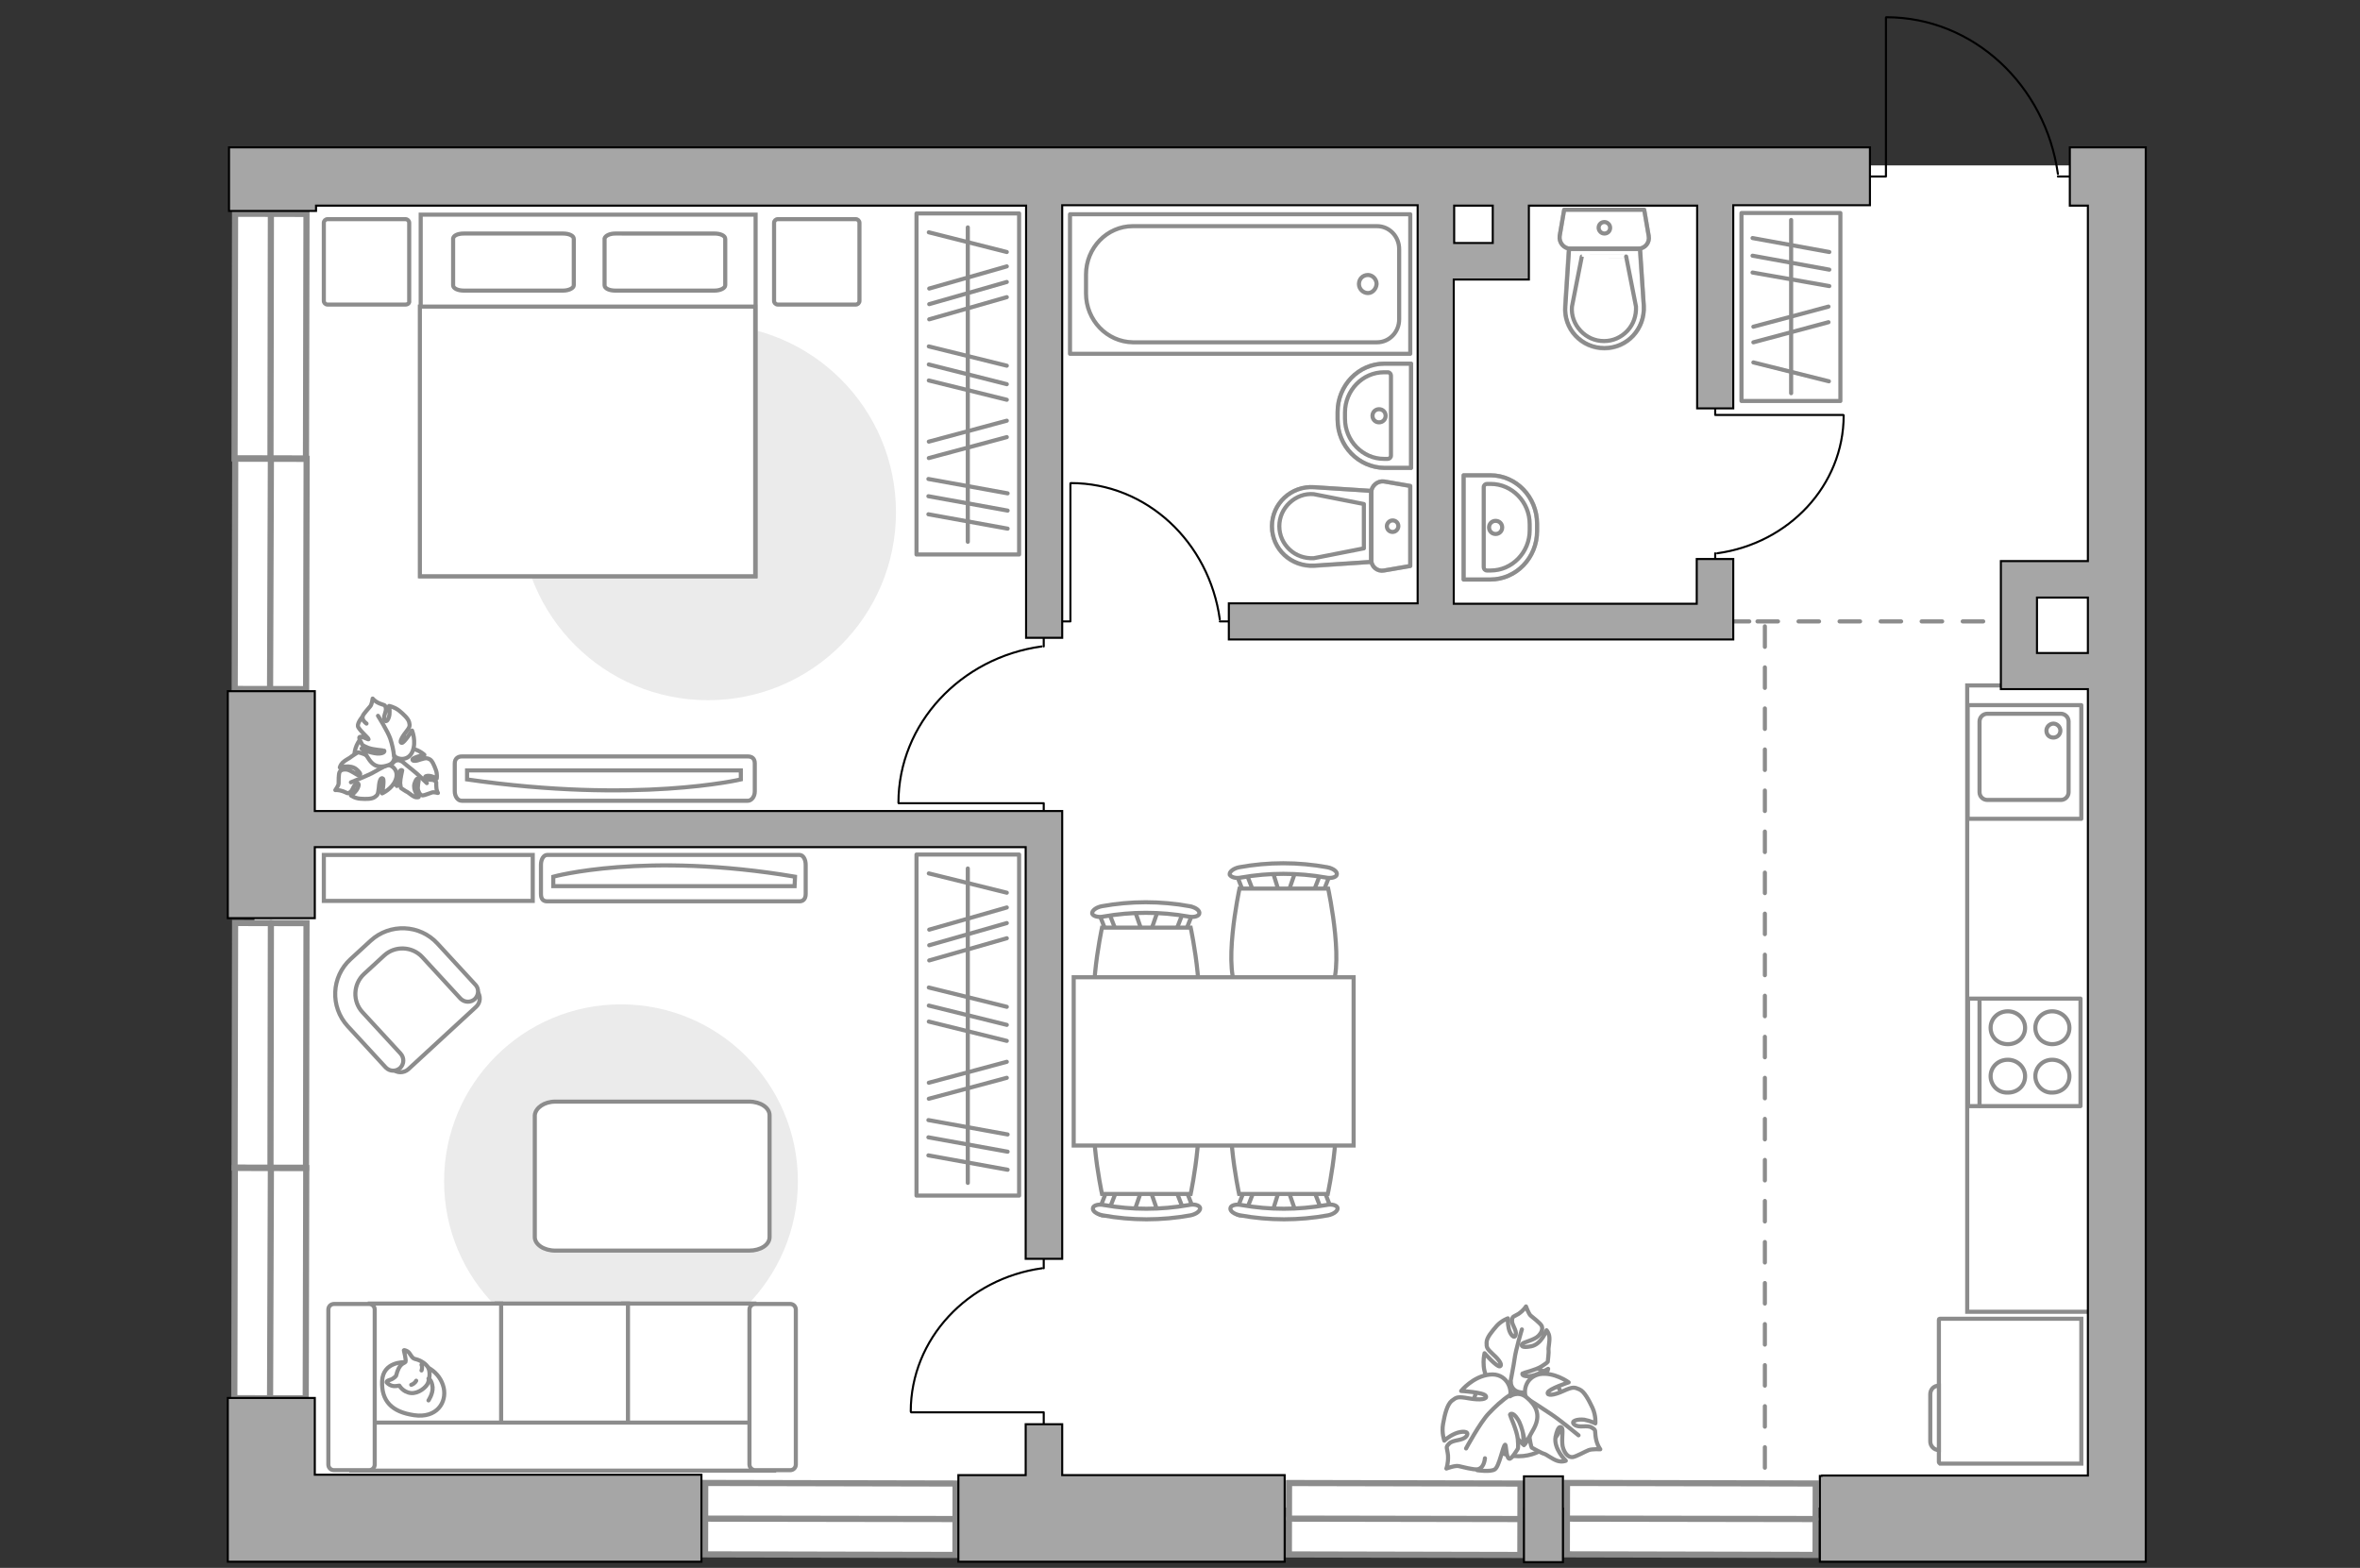 <?xml version="1.0" encoding="utf-8"?>
<!-- Generator: Adobe Illustrator 19.0.0, SVG Export Plug-In . SVG Version: 6.00 Build 0)  -->
<svg version="1.1" id="Слой_1" xmlns="http://www.w3.org/2000/svg" xmlns:xlink="http://www.w3.org/1999/xlink" x="0px" y="0px"
	 viewBox="-133 404.5 575 382" style="enable-background:new -133 404.5 575 382;" xml:space="preserve">
<rect x="-133" y="404.5" width="575" height="382" fill="#333333" stroke="none"/>
<style type="text/css">
	.st0{fill:#FFFFFF;}
	.st1{fill:#EBEBEB;}
	.st2{fill:#FFFFFF;stroke:#8C8C8C;stroke-miterlimit:10;}
	.st3{fill:#FFFFFF;stroke:#8C8C8C;stroke-linecap:round;stroke-linejoin:round;stroke-miterlimit:10;}
	.st4{fill:none;stroke:#8C8C8C;stroke-linecap:round;stroke-linejoin:round;stroke-miterlimit:10;}
	.st5{fill:none;stroke:#8C8C8C;stroke-miterlimit:10;}
	.st6{fill:#FFFFFF;stroke:#8C8C8C;stroke-width:1.5;stroke-linecap:round;stroke-miterlimit:10;}
	.st7{fill:none;stroke:#8C8C8C;stroke-width:1.5;stroke-linecap:round;stroke-miterlimit:10;}
	.st8{fill:none;stroke:#000000;stroke-width:0.5;stroke-linecap:round;stroke-linejoin:round;stroke-miterlimit:10;}
	.st9{opacity:0.5;}
	
		.st10{opacity:0.5;fill:none;stroke:#8C8C8C;stroke-linecap:round;stroke-linejoin:round;stroke-miterlimit:10;enable-background:new    ;}
	.st11{fill:none;stroke:#8C8C8C;stroke-linecap:round;stroke-linejoin:round;stroke-miterlimit:10;stroke-dasharray:5;}
	.st12{fill:#A6A6A6;stroke:#000000;stroke-width:0.5;stroke-miterlimit:10;}
</style>
<g id="bg_1_">
	<rect x="-71" y="444.8" class="st0" width="453" height="327"/>
</g>
<g id="furniture_1_">
	<path id="Vector_51_2_" class="st1" d="M-24.8,692.3c0,23.8,19.3,43.1,43.1,43.1c23.8,0,43.1-19.3,43.1-43.1s-19.3-43.1-43.1-43.1
		S-24.8,668.5-24.8,692.3z"/>
	<g id="Group_2_2_">
		<g id="Group_3_2_">
			<path id="Vector_10_2_" class="st2" d="M149.2,626.1l-2.1,6.1h-1.6l-2.1-6.1H149.2z"/>
		</g>
		<g id="Group_4_2_">
			<path id="Vector_11_2_" class="st2" d="M154.5,631.8c-0.6-0.1-1-0.5-0.8-1l1.9-4.9c0.1-0.3,0.7-0.6,1.4-0.5c0.6,0.1,1,0.5,0.8,1
				l-1.9,4.9c-0.1,0.4-0.6,0.7-1.1,0.7C154.7,632,154.6,632,154.5,631.8z"/>
		</g>
		<g id="Group_5_2_">
			<path id="Vector_12_2_" class="st2" d="M136.5,631.5l-1.9-4.9c-0.2-0.5,0.1-0.9,0.8-1c0.7-0.2,1.3,0,1.5,0.5l1.9,4.9
				c0.2,0.5-0.1,0.9-0.8,1c-0.1,0-0.2,0-0.3,0C137.2,632,136.7,631.7,136.5,631.5z"/>
		</g>
		<path id="Vector_13_2_" class="st2" d="M135.5,630.5h21.6c0,0,4.5,20.8,0,25.3c-3.8,3.8-17.8,3.8-21.6,0
			C131,651.4,135.5,630.5,135.5,630.5z"/>
		<path id="Vector_14_2_" class="st2" d="M133.1,627.1c-0.1-0.7,0.9-1.5,2.3-1.8c7.1-1.3,14.4-1.3,21.5,0c1.5,0.3,2.5,1.1,2.3,1.8
			c-0.1,0.6-1.3,1-2.7,0.7c-6.8-1.2-13.8-1.2-20.6,0C134.6,628.1,133.3,627.7,133.1,627.1z"/>
	</g>
	<g id="Group_6_2_">
		<g id="Group_7_2_">
			<path id="Vector_15_2_" class="st2" d="M182.7,616.6l-2.1,6.1h-1.7l-1.9-6.1H182.7z"/>
		</g>
		<g id="Group_8_2_">
			<path id="Vector_16_2_" class="st2" d="M188,622.3c-0.6-0.1-1-0.5-0.8-1l1.9-4.9c0.1-0.3,0.7-0.6,1.4-0.5c0.6,0.1,1,0.5,0.8,1
				l-1.9,4.9c-0.1,0.4-0.6,0.7-1.1,0.7C188.2,622.5,188.1,622.5,188,622.3z"/>
		</g>
		<g id="Group_9_2_">
			<path id="Vector_17_2_" class="st2" d="M170,622l-1.9-4.9c-0.2-0.5,0.1-0.9,0.8-1c0.7-0.2,1.3,0,1.5,0.5l1.9,4.9
				c0.2,0.5-0.1,0.9-0.8,1c-0.1,0-0.2,0-0.3,0C170.6,622.5,170.2,622.2,170,622z"/>
		</g>
		<path id="Vector_18_2_" class="st2" d="M169,621h21.6c0,0,4.5,20.8,0,25.3c-3.8,3.8-17.8,3.8-21.6,0C164.5,641.8,169,621,169,621z
			"/>
		<path id="Vector_19_2_" class="st2" d="M166.6,617.6c-0.1-0.7,0.9-1.5,2.3-1.8c7.1-1.3,14.4-1.3,21.5,0c1.5,0.3,2.5,1.1,2.3,1.8
			c-0.1,0.6-1.3,1-2.7,0.7c-6.8-1.2-13.8-1.2-20.6,0C168.1,618.6,166.9,618.2,166.6,617.6z"/>
	</g>
	<g id="Group_14_2_">
		<g id="Group_15_2_">
			<path id="Vector_25_1_" class="st2" d="M177,699.8l1.9-6.1h1.7l2.1,6.1H177z"/>
		</g>
		<g id="Group_16_2_">
			<path id="Vector_26_1_" class="st2" d="M171.5,694.2c0.6,0.1,1,0.5,0.8,1l-1.9,4.9c-0.1,0.3-0.7,0.6-1.4,0.5
				c-0.6-0.1-1-0.5-0.8-1l1.9-4.9c0.1-0.4,0.6-0.7,1.1-0.7C171.3,694,171.4,694,171.5,694.2z"/>
		</g>
		<g id="Group_17_2_">
			<path id="Vector_27_1_" class="st2" d="M189.6,694.5l1.9,4.9c0.2,0.5-0.1,0.9-0.8,1c-0.7,0.2-1.3,0-1.5-0.5l-1.9-4.9
				c-0.2-0.5,0.1-0.9,0.8-1c0.1,0,0.2,0,0.3,0C188.9,694,189.3,694.1,189.6,694.5z"/>
		</g>
		<path id="Vector_28_2_" class="st2" d="M190.5,695.4h-21.6c0,0-4.5-20.8,0-25.3c3.8-3.8,17.8-3.8,21.6,0
			C195,674.6,190.5,695.4,190.5,695.4z"/>
		<path id="Vector_29_2_" class="st2" d="M192.9,698.8c0.1,0.7-0.9,1.5-2.3,1.8c-7.1,1.3-14.4,1.3-21.5,0c-1.5-0.3-2.5-1.1-2.3-1.8
			c0.1-0.6,1.3-1,2.7-0.7c6.8,1.2,13.8,1.2,20.6,0C191.4,697.8,192.7,698.1,192.9,698.8z"/>
	</g>
	<g id="Group_18_2_">
		<g id="Group_19_2_">
			<path id="Vector_30_2_" class="st2" d="M143.3,699.8l2.1-6.1h1.6l2.1,6.1H143.3z"/>
		</g>
		<g id="Group_20_2_">
			<path id="Vector_31_2_" class="st2" d="M138,694.2c0.6,0.1,1,0.5,0.8,1l-1.9,4.9c-0.1,0.3-0.7,0.6-1.4,0.5c-0.6-0.1-1-0.5-0.8-1
				l1.9-4.9c0.1-0.4,0.6-0.7,1.1-0.7C137.8,694,137.9,694,138,694.2z"/>
		</g>
		<g id="Group_21_2_">
			<path id="Vector_32_2_" class="st2" d="M156,694.5l1.9,4.9c0.2,0.5-0.1,0.9-0.8,1c-0.7,0.2-1.3,0-1.5-0.5l-1.9-4.9
				c-0.2-0.5,0.1-0.9,0.8-1c0.1,0,0.2,0,0.3,0C155.4,694,155.9,694.1,156,694.5z"/>
		</g>
		<path id="Vector_33_2_" class="st2" d="M157.1,695.4h-21.6c0,0-4.5-20.8,0-25.3c3.8-3.8,17.8-3.8,21.6,0
			C161.5,674.6,157.1,695.4,157.1,695.4z"/>
		<path id="Vector_34_2_" class="st2" d="M159.4,698.8c0.1,0.7-0.9,1.5-2.3,1.8c-7.1,1.3-14.4,1.3-21.5,0c-1.5-0.3-2.5-1.1-2.3-1.8
			c0.1-0.6,1.3-1,2.7-0.7c6.8,1.2,13.8,1.2,20.6,0C157.9,697.8,159.2,698.1,159.4,698.8z"/>
	</g>
	<path id="Vector_35_2_" class="st2" d="M196.8,683.6h-13.1h-55.1v-41h68.2V683.6z"/>
	<path id="Vector_52_2_" class="st2" d="M-16.8,645.9l-10.5-11.4c-3.8-4.2-10.4-4.4-14.5-0.6l-5.5,5.1c-4.2,3.8-4.4,10.4-0.6,14.5
		l10.5,11.4c1,1.1,2.8,1.1,3.9,0.1l16.5-15.2C-15.9,648.8-15.8,647.1-16.8,645.9z"/>
	<path id="Vector_53_2_" class="st2" d="M-17.1,644.5l-9.3-10.1c-4.3-4.7-11.6-5-16.3-0.7l-4.9,4.5c-4.7,4.3-5,11.6-0.7,16.3
		l9.3,10.1c1,1,2.5,1,3.5,0.1c1-1,1-2.5,0.1-3.5l-9.3-10.1c-2.4-2.6-2.3-6.8,0.4-9.3l4.9-4.5c2.6-2.4,6.8-2.3,9.3,0.4l9.3,10.1
		c1,1,2.5,1,3.5,0.1C-16.3,646.9-16.3,645.4-17.1,644.5z"/>
	<path id="Vector_54_2_" class="st2" d="M50.8,722.1h-32v40.6h32V722.1z"/>
	<path id="Vector_55_2_" class="st2" d="M20,722.1h-32v40.6h32V722.1z"/>
	<path id="Vector_56_2_" class="st2" d="M-10.9,722.1h-32v40.6h32V722.1z"/>
	<path id="Vector_57_2_" class="st2" d="M-47.4,751.1v11.7H55.5l-3-11.7H-47.4z"/>
	<path id="Vector_58_2_" class="st2" d="M51,762.7h8.5c0.8,0,1.4-0.6,1.4-1.4v-37.7c0-0.8-0.6-1.4-1.4-1.4H51
		c-0.8,0-1.4,0.6-1.4,1.4v37.7C49.6,762.1,50.3,762.7,51,762.7z"/>
	<path id="Vector_59_2_" class="st2" d="M-51.6,762.7h8.5c0.8,0,1.4-0.6,1.4-1.4v-37.7c0-0.8-0.6-1.4-1.4-1.4h-8.5
		c-0.8,0-1.4,0.6-1.4,1.4v37.7C-53,762.1-52.4,762.7-51.6,762.7z"/>
	<path id="Vector_84_2_" class="st3" d="M-2.7,676.2v29.7c0,1.8,2.2,3.3,5,3.3h47.2c2.8,0,5-1.4,5-3.3v-29.7c0-1.8-2.2-3.3-5-3.3
		H2.3C-0.4,672.9-2.5,674.4-2.7,676.2z"/>
	<path id="Vector_90_2_" class="st2" d="M61.8,612.8c0.9,0,1.5,1.1,1.5,2.4v7.1c0,1.3-0.7,1.8-1.5,1.8H0.3c-0.9,0-1.5-0.5-1.5-1.8
		v-7.1c0-1.4,0.7-2.4,1.5-2.4H61.8z"/>
	<path id="Vector_91_2_" class="st2" d="M60.7,618.1c-36.6-6.2-58.9,0-58.9,0v2.3h58.8L60.7,618.1z"/>
	<path id="Vector_93_2_" class="st2" d="M-3.2,612.8h-50.9V624h50.9V612.8z"/>
	<rect x="90.3" y="612.7" class="st4" width="25" height="83.1"/>
	<line class="st4" x1="93.2" y1="686" x2="112.5" y2="689.5"/>
	<line class="st4" x1="93.2" y1="681.6" x2="112.5" y2="685.1"/>
	<line class="st4" x1="93.4" y1="638.5" x2="112.3" y2="633.1"/>
	<line class="st4" x1="93.4" y1="634.8" x2="112.3" y2="629.4"/>
	<line class="st4" x1="93.4" y1="631" x2="112.3" y2="625.6"/>
	<line class="st4" x1="93.2" y1="677.4" x2="112.5" y2="680.9"/>
	<line class="st4" x1="93.3" y1="672.2" x2="112.3" y2="667.1"/>
	<line class="st4" x1="93.3" y1="668.3" x2="112.3" y2="663.2"/>
	<line class="st4" x1="93.3" y1="653.4" x2="112.3" y2="658.1"/>
	<line class="st4" x1="93.3" y1="645.1" x2="112.3" y2="649.8"/>
	<line class="st4" x1="93.3" y1="617.3" x2="112.3" y2="622"/>
	<line class="st4" x1="93.3" y1="649.5" x2="112.3" y2="654.2"/>
	<line class="st4" x1="102.8" y1="616.1" x2="102.8" y2="692.7"/>
	<rect x="90.3" y="456.5" class="st4" width="25" height="83.1"/>
	<line class="st4" x1="93.2" y1="529.8" x2="112.5" y2="533.3"/>
	<line class="st4" x1="93.2" y1="525.4" x2="112.5" y2="528.9"/>
	<line class="st4" x1="93.4" y1="482.3" x2="112.3" y2="476.9"/>
	<line class="st4" x1="93.4" y1="478.6" x2="112.3" y2="473.2"/>
	<line class="st4" x1="93.4" y1="474.8" x2="112.3" y2="469.4"/>
	<line class="st4" x1="93.2" y1="521.2" x2="112.5" y2="524.7"/>
	<line class="st4" x1="93.3" y1="516.1" x2="112.3" y2="511"/>
	<line class="st4" x1="93.3" y1="512.1" x2="112.3" y2="507"/>
	<line class="st4" x1="93.3" y1="497.2" x2="112.3" y2="501.9"/>
	<line class="st4" x1="93.3" y1="488.9" x2="112.3" y2="493.6"/>
	<line class="st4" x1="93.3" y1="461.1" x2="112.3" y2="465.9"/>
	<line class="st4" x1="93.3" y1="493.3" x2="112.3" y2="498.1"/>
	<line class="st4" x1="102.8" y1="459.9" x2="102.8" y2="536.5"/>
	<rect x="291.3" y="456.4" class="st4" width="24.1" height="45.8"/>
	<line class="st4" x1="312.7" y1="465.9" x2="294" y2="462.5"/>
	<line class="st4" x1="312.7" y1="470.2" x2="294" y2="466.8"/>
	<line class="st4" x1="312.7" y1="474.2" x2="294" y2="470.9"/>
	<line class="st4" x1="312.5" y1="479.2" x2="294.2" y2="484.1"/>
	<line class="st4" x1="312.5" y1="483" x2="294.2" y2="487.9"/>
	<line class="st4" x1="312.6" y1="497.4" x2="294.2" y2="492.8"/>
	<line class="st4" x1="303.4" y1="500.3" x2="303.4" y2="458.1"/>
	<g>
		<path id="Vector_60_3_" class="st2" d="M225.8,748.1c0,6.2,5,11.2,11.2,11.2s11.2-5,11.2-11.2s-5-11.2-11.2-11.2
			S225.8,741.9,225.8,748.1z"/>
		<path class="st3" d="M229.5,740.5c-1.7-2.7-0.8-6.3-0.8-6.3s2.9,3.3,3.7,3.2c0.7-0.2,0.1-1.4-1.6-2.9c-1.6-1.5-1.6-1.7-1.6-2.9
			s1.3-2.7,2.5-4.1c1.2-1.3,2.7-1.8,2.7-1.8s-0.1,1.2,0.2,2.5c0.3,1.4,1.4,2.7,1.7,1.5c0.3-1.1-1-2.4-0.9-3.5
			c0.1-1.1,0.3-0.8,1.6-1.6c1.3-0.9,1.8-1.8,1.8-1.8s0.6,1.7,1.1,2.2c0.6,0.5,2.4,1.9,2.7,2.5c0.3,0.6,0.2,1.5-0.8,2.5
			s-3.6,1.5-3.9,1.9c-0.3,0.4-0.3,1.1,2.2,0.6s3.7-3.9,3.7-3.9s0.6,0.6,0.7,1.7c0.1,1.1-0.3,2.7-0.2,3.1c0.1,0.4-0.2,2.9-0.2,2.9
			s-0.1,0.2-1.5,1.1c-1.4,0.9-4.5,1.6-4.6,1.7c-0.2,0.1-0.2,0.8,1.6,0.7c1.7-0.1,4.6-1.8,4.6-1.8s0,0.3-1.3,3.1
			c-1.3,2.8-3.4,3-5.6,2.6c-2.2-0.4-2.2-2.4-2.2-2.4C234.3,742.6,231.2,743.5,229.5,740.5z"/>
		<path class="st4" d="M235.6,746.4c-0.7-1.6-0.9-3.4-0.6-5.1c0.2-1.2,0.8-4.1,1-5.6c0.3-2.4,1.8-7.3,1.8-7.3"/>
		<path class="st3" d="M242.1,739.3c3.6-0.6,7.1,2,7.1,2s-4.9,1.6-5.1,2.5c-0.2,0.8,1.4,0.7,3.8-0.4c2.4-1.1,2.7-0.9,3.9-0.4
			s2.3,2.6,3.2,4.5c0.9,2,0.7,3.8,0.7,3.8s-1.1-0.6-2.7-0.9c-1.6-0.2-3.5,0.3-2.4,1.2c1.1,0.9,3.1,0,4.2,0.7c1.2,0.7,0.7,0.7,1,2.5
			s1.1,2.8,1.1,2.8s-2-0.1-2.8,0.2c-0.8,0.3-3.1,1.6-3.9,1.7c-0.8,0.1-1.7-0.4-2.3-2c-0.6-1.5,0-4.4-0.3-5c-0.3-0.5-1-0.8-1.6,2.1
			c-0.5,2.9,2.5,5.8,2.5,5.8s-0.9,0.4-2.1,0c-1.2-0.4-2.7-1.6-3.2-1.7c-0.5-0.1-3-1.5-3-1.5s-0.2-0.3-0.5-2.2s0.4-5.5,0.3-5.7
			c-0.1-0.1-0.8-0.4-1.5,1.5c-0.7,2-0.2,5.8-0.2,5.8s-0.2-0.1-2.7-2.8s-1.7-5.1-0.2-7.2c1.4-2.1,3.6-1.2,3.6-1.2
			C238,743.8,238.5,740.1,242.1,739.3z"/>
		<path class="st4" d="M233.3,743.6c2.1,0,4.1,0.6,5.8,1.7c1.2,0.7,4.1,2.6,5.6,3.6c2.3,1.5,6.9,5.3,6.9,5.3"/>
		<g>
			<path class="st3" d="M226.9,762.7c0,0,3.2,0.5,4.3-0.2s2-5.8,2.5-6c0.3-0.2,0.2,3.1,1,3.4c0.5,0.3,2.1-2.4,2.1-2.4s0.2-0.3,0-2.4
				c-0.2-2.1-1.9-5.7-1.9-5.9s0.7-0.8,1.9,1.1c1.2,1.8,1.8,6,1.8,6s0.2-0.2,2.1-3.7s0.4-5.8-1.7-7.6s-4.1-0.3-4.1-0.3
				c0.6-1.9-0.9-5.7-4.9-5.3c-4.1,0.4-7,4-7,4s5.5,0.3,6,1.2c0.5,0.8-1.3,1.1-4.1,0.6s-3-0.3-4.2,0.6c-1.1,0.9-1.7,3.3-2.1,5.6
				c-0.4,2.2,0.3,4.1,0.3,4.1s1-1,2.6-1.7s3.7-0.7,2.8,0.6c-0.9,1.2-3.2,0.8-4.2,1.8s-0.5,0.9-0.3,2.9c0.1,2-0.4,3.2-0.4,3.2
				s2.1-0.8,3-0.6c0.8,0.2,3.6,0.9,4.5,0.8c0.9-0.1,1.7-0.9,1.9-2.7"/>
			<path class="st4" d="M234.9,744.4c-1.8,1.1-3.9,3.1-5.2,4.5c-2.1,2.2-5.5,8.5-5.5,8.5"/>
		</g>
	</g>
	<path id="Vector_96_1_" class="st1" d="M-6.3,529.3c0,25.3,20.5,45.8,45.8,45.8s45.8-20.5,45.8-45.8c0-25.3-20.5-45.8-45.8-45.8
		C14.2,483.5-6.3,504-6.3,529.3z"/>
	<path id="Vector_97_1_" class="st3" d="M-33.3,477.8v-19c0-0.5-0.4-0.9-0.9-0.9h-19c-0.5,0-0.9,0.4-0.9,0.9v19
		c0,0.5,0.4,0.9,0.9,0.9h19C-33.6,478.7-33.2,478.3-33.3,477.8z"/>
	<path id="Vector_97_3_" class="st3" d="M76.4,477.8v-19c0-0.5-0.4-0.9-0.9-0.9h-19c-0.5,0-0.9,0.4-0.9,0.9v19
		c0,0.5,0.4,0.9,0.9,0.9h19C76,478.7,76.4,478.3,76.4,477.8z"/>
	<path id="Vector_98_1_" class="st2" d="M51.1,456.8h-81.6v88.1h81.6V456.8z"/>
	<path id="Vector_99_1_" class="st2" d="M-30.7,544.9v-56.8v-8.9h9.7h72v65.7h-81.6H-30.7z"/>
	<path id="Vector_100_1_" class="st4" d="M14.3,462.6V474c0,0.8,1.2,1.3,2.6,1.3h24.2c1.4,0,2.6-0.6,2.6-1.3v-11.3
		c0-0.8-1.2-1.3-2.6-1.3H16.9C15.6,461.4,14.5,461.9,14.3,462.6z"/>
	<path id="Vector_101_1_" class="st4" d="M-22.6,462.6V474c0,0.8,1.2,1.3,2.6,1.3H4.2c1.4,0,2.6-0.6,2.6-1.3v-11.3
		c0-0.8-1.2-1.3-2.6-1.3H-20C-21.5,461.4-22.5,461.9-22.6,462.6z"/>
	<path id="Vector_102_1_" class="st2" d="M-20.5,599.6c-1,0-1.7-1.1-1.7-2.3v-6.8c0-1.2,0.8-1.7,1.7-1.7h69.7c1,0,1.7,0.5,1.7,1.7
		v6.8c0,1.3-0.8,2.3-1.7,2.3H-20.5z"/>
	<path id="Vector_103_1_" class="st2" d="M-19.2,594.4c41.4,6,66.7,0,66.7,0v-2.2h-66.7V594.4z"/>
	<g>
		<path id="Vector_60_5_" class="st2" d="M-36.2,582.7c-3.4-1.9-7.7-0.6-9.6,2.8c-1.9,3.4-0.6,7.7,2.8,9.6c3.4,1.9,7.7,0.6,9.6-2.8
			C-31.5,588.9-32.8,584.6-36.2,582.7z"/>
		<path class="st3" d="M-33.3,586.9c2-0.1,3.7,1.5,3.7,1.5s-2.7,0.6-2.9,1.1c-0.1,0.5,0.8,0.5,2.1,0c1.3-0.4,1.5-0.3,2.1,0
			s1.1,1.5,1.5,2.6c0.4,1.1,0.2,2.1,0.2,2.1s-0.6-0.4-1.4-0.6c-0.8-0.2-1.8,0-1.3,0.5c0.5,0.6,1.6,0.2,2.2,0.6
			c0.6,0.4,0.3,0.4,0.4,1.4c0,1,0.4,1.6,0.4,1.6s-1.1-0.3-1.5-0.1c-0.4,0.1-1.8,0.7-2.2,0.7s-0.8-0.3-1.1-1.2
			c-0.3-0.8,0.2-2.4,0.1-2.7c-0.1-0.3-0.5-0.5-1,1c-0.5,1.6,1,3.3,1,3.3s-0.5,0.2-1.1-0.1c-0.6-0.3-1.4-1-1.6-1.1
			c-0.3-0.1-1.6-1-1.6-1s-0.1-0.2-0.2-1.2c0-1.1,0.5-3,0.5-3.1c-0.1-0.1-0.4-0.3-0.9,0.7c-0.4,1-0.4,3.1-0.4,3.1s-0.1-0.1-1.3-1.7
			c-1.2-1.6-0.6-2.8,0.3-3.9c0.9-1.1,2-0.5,2-0.5C-35.7,589.1-35.3,587-33.3,586.9z"/>
		<path class="st4" d="M-38.3,588.6c1.1,0.1,2.1,0.5,3,1.2c0.6,0.5,2,1.7,2.8,2.3c1.2,0.9,3.5,3.2,3.5,3.2"/>
		<path class="st3" d="M-36.6,594.5c-0.8,2.2-3.3,3.3-3.3,3.3s0.6-3.2,0.2-3.6c-0.5-0.4-0.9,0.5-1,2.2c-0.2,1.7-0.3,1.8-1,2.3
			s-2.1,0.5-3.5,0.4c-1.4-0.1-2.3-0.8-2.3-0.8s0.7-0.4,1.3-1.2c0.6-0.8,0.9-2,0.1-1.7c-0.8,0.3-0.9,1.7-1.6,2.1
			c-0.7,0.5-0.6,0.2-1.7-0.2c-1.1-0.4-1.9-0.3-1.9-0.3s0.8-1.1,0.8-1.6c0-0.6,0-2.2,0.2-2.7s0.7-0.8,1.8-0.7
			c1.1,0.2,2.5,1.4,2.9,1.4s0.8-0.3-0.6-1.5c-1.5-1.2-4-0.4-4-0.4s0.1-0.6,0.7-1.2c0.6-0.6,1.7-1.1,1.9-1.3c0.2-0.2,1.8-1.2,1.8-1.2
			s0.3,0,1.4,0.4c1.1,0.4,2.9,1.9,3,1.9s0.5-0.3-0.4-1.3c-0.8-1-3.1-1.9-3.1-1.9s0.2-0.1,2.4-0.6c2.3-0.5,3.4,0.6,4.1,2.1
			s-0.4,2.4-0.4,2.4C-37.6,590.8-35.7,592.1-36.6,594.5z"/>
		<path class="st4" d="M-36,588.2c-0.6,1.1-1.6,2.1-2.7,2.7c-0.8,0.4-2.7,1.4-3.7,2c-1.6,0.8-5.1,2.2-5.1,2.2"/>
		<g>
			<path class="st3" d="M-44.6,579c0,0-1.3,1.5-1.2,2.4c0.1,0.8,2.6,2.9,2.6,3.2c0,0.2-1.8-0.9-2.2-0.5c-0.3,0.2,0.7,1.9,0.7,1.9
				s0.2,0.2,1.4,0.7c1.3,0.5,3.8,0.6,3.9,0.7c0.1,0,0.2,0.6-1.2,0.7c-1.4,0.1-3.9-0.9-3.9-0.9s0,0.2,1.4,2.3c1.4,2.1,3.1,2,4.8,1.4
				c1.6-0.6,1.4-2.2,1.4-2.2c0.8,0.9,3.4,1.3,4.4-1.1c1-2.4-0.1-5.1-0.1-5.1s-1.9,3-2.5,3s-0.2-1.1,0.9-2.5c1.1-1.4,1.1-1.6,0.9-2.5
				c-0.2-0.9-1.4-2-2.5-2.9c-1.2-0.9-2.4-1.1-2.4-1.1s0.2,0.9,0.1,2c-0.1,1.1-0.8,2.3-1.2,1.4c-0.4-0.9,0.5-2,0.3-2.9
				c-0.2-0.9-0.3-0.6-1.5-1.1s-1.7-1.2-1.7-1.2s-0.2,1.5-0.6,1.9c-0.4,0.5-1.6,1.8-1.8,2.3c-0.2,0.6,0,1.2,0.9,1.9"/>
			<path class="st4" d="M-37,588.7c-0.1-1.3-0.5-3-0.9-4.2c-0.6-1.8-3-5.6-3-5.6"/>
		</g>
	</g>
	<g>
		<path class="st3" d="M-24.9,742.6c0.8,3.6-1.7,7.5-7.2,6.7s-8-3.5-7.8-8.3c0.2-4.8,5.4-4.6,5.4-4.6
			C-29.3,736.4-25.8,738.8-24.9,742.6z"/>
		<path class="st3" d="M-34.2,736.3c0.2-0.4-0.4-2.8-0.4-2.8s0-0.2,0.8,0.2c0.8,0.4,1,1.7,1.9,1.9c1,0.2,2.4,0.9,3.1,1.9
			s0.5,2.7,0.1,3.9c-0.4,1.1-2.4,2.7-4.2,2.5c-1.9-0.2-2.8-1.8-2.8-1.8s0,0-0.8,0.1c-1.4,0.2-2.3-0.9-2.3-0.9s-0.2-0.3,0.8-0.6
			s1.5-1,1.5-1C-35.7,736.5-34.6,736.8-34.2,736.3z"/>
		<path class="st3" d="M-32.8,741.9c0.9-0.3,1.2-1,1.2-1"/>
		<path class="st3" d="M-30.3,737c0.3,0.7,0,1.4,0,1.4"/>
		<path class="st4" d="M-28.6,745.7c0,0,1.1-1.6,1-3.2c-0.2-1.9-1-2.1-1-2.1"/>
	</g>
	<path id="Vector_8_3_" class="st2" d="M339.7,761.1h34.4v-35.3h-34.5c-0.1,0-0.2,0.1-0.2,0.2v34.7
		C339.4,760.9,339.5,760.9,339.7,761.1z"/>
	<path id="Vector_9_3_" class="st2" d="M337.3,744.2v11.5c0,1.1,0.9,2.1,2.1,2.1v-15.7C338.2,742.1,337.3,743,337.3,744.2z"/>
	<path id="Vector_142_3_" class="st4" d="M346.5,647.8V674h27.4v-26.2H346.5z"/>
	<g id="Group_28_3_">
		<g id="Group_29_3_">
			<path id="Vector_143_3_" class="st4" d="M367,670.7c2.4,0,4.2-1.7,4.2-4c0-2.2-1.9-4-4.2-4c-2.3,0-4.1,1.8-4.1,4
				S364.8,670.8,367,670.7z"/>
			<path id="Vector_144_3_" class="st4" d="M356.2,670.7c2.4,0,4.2-1.7,4.2-4c0-2.2-1.9-4-4.2-4c-2.4,0-4.2,1.8-4.2,4
				S353.8,670.8,356.2,670.7z"/>
		</g>
		<g id="Group_30_3_">
			<path id="Vector_145_3_" class="st4" d="M367,658.9c2.4,0,4.2-1.7,4.2-4c0-2.2-1.9-4-4.2-4c-2.3,0-4.1,1.8-4.1,4
				C362.9,657.2,364.8,658.9,367,658.9z"/>
			<path id="Vector_146_3_" class="st4" d="M356.2,658.9c2.4,0,4.2-1.7,4.2-4c0-2.2-1.9-4-4.2-4c-2.4,0-4.2,1.8-4.2,4
				C352,657.2,353.8,658.9,356.2,658.9z"/>
		</g>
	</g>
	<path id="Vector_147_1_" class="st4" d="M349.3,648v25.9"/>
	<polyline class="st5" points="378.5,724.1 346.3,724.1 346.3,571.5 376.5,571.5 	"/>
</g>
<g id="windows_1_">
	<g>
		
			<rect x="-96.8" y="477.7" transform="matrix(-2.093246e-003 1 -1 -2.093246e-003 419.171 554.417)" class="st6" width="59.6" height="17.4"/>
		<line class="st7" x1="-67" y1="456.5" x2="-67.1" y2="516.1"/>
	</g>
	<g>
		
			<rect x="-95.1" y="535.6" transform="matrix(-2.225598e-003 1 -1 -2.225598e-003 477.096 612.586)" class="st6" width="56.1" height="17.4"/>
		<line class="st7" x1="-67" y1="516.2" x2="-67.2" y2="572.3"/>
	</g>
	<g>
		
			<rect x="-96.9" y="650.5" transform="matrix(-2.093246e-003 1 -1 -2.093246e-003 591.977 727.679)" class="st6" width="59.6" height="17.4"/>
		<line class="st7" x1="-67" y1="629.4" x2="-67.1" y2="689"/>
	</g>
	<g>
		
			<rect x="-95.2" y="708.5" transform="matrix(-2.225598e-003 1 -1 -2.225598e-003 649.902 785.871)" class="st6" width="56.1" height="17.4"/>
		<line class="st7" x1="-67" y1="689" x2="-67.2" y2="745.1"/>
	</g>
	<g>
		
			<rect x="38.8" y="765.9" transform="matrix(-1 -2.214908e-003 2.214908e-003 -1 136.891 1549.331)" class="st6" width="61" height="17.4"/>
		<line class="st7" x1="99.8" y1="774.6" x2="38.8" y2="774.5"/>
	</g>
	<g>
		
			<rect x="181.1" y="765.9" transform="matrix(-1 -2.224896e-003 2.224896e-003 -1 416.822 1549.657)" class="st6" width="56.4" height="17.4"/>
		<line class="st7" x1="237.4" y1="774.6" x2="181" y2="774.5"/>
	</g>
	<g>
		
			<rect x="248.8" y="765.9" transform="matrix(-1 -2.215739e-003 2.215739e-003 -1 556.453 1549.792)" class="st6" width="60.6" height="17.4"/>
		<line class="st7" x1="309.4" y1="774.6" x2="248.8" y2="774.5"/>
	</g>
</g>
<g id="plan">
	<g>
		<polyline class="st8" points="320.2,447.5 326.5,447.5 326.5,408.8 		"/>
		<line class="st8" x1="368.4" y1="447.5" x2="374.1" y2="447.5"/>
		<path class="st8" d="M326.6,408.7c21.2,0,38.8,16.6,41.8,38.2"/>
	</g>
	<g>
		<polyline class="st8" points="121.3,605.9 121.3,600.2 86,600.2 		"/>
		<line class="st8" x1="121.3" y1="562" x2="121.3" y2="556.7"/>
		<path class="st8" d="M85.9,600.1c0-19.3,15.2-35.4,34.9-38.1"/>
	</g>
	<g>
		<polyline class="st8" points="122.3,555.9 127.8,555.9 127.8,522.3 		"/>
		<line class="st8" x1="164.2" y1="555.9" x2="169.2" y2="555.9"/>
		<path class="st8" d="M127.9,522.2c18.5,0,33.7,14.4,36.3,33.2"/>
	</g>
	<g>
		<polyline class="st8" points="284.9,500.5 284.9,505.6 316.1,505.6 		"/>
		<line class="st8" x1="284.9" y1="539.3" x2="284.9" y2="543.9"/>
		<path class="st8" d="M316.2,505.7c0,17.1-13.4,31.2-30.8,33.6"/>
	</g>
	<g>
		<polyline class="st8" points="121.3,753.8 121.3,748.6 89,748.6 		"/>
		<line class="st8" x1="121.3" y1="713.5" x2="121.3" y2="708.7"/>
		<path class="st8" d="M88.9,748.4c0-17.7,13.9-32.4,32-34.9"/>
	</g>
	<g>
		<g>
			<rect x="346.4" y="576.3" class="st4" width="27.7" height="27.7"/>
		</g>
		<path class="st4" d="M349.3,580.3v17.2c0,1.1,0.9,1.9,1.9,1.9h17.9c1.1,0,1.9-0.9,1.9-1.9v-17.2c0-1.1-0.9-1.9-1.9-1.9h-17.9
			C350.2,578.4,349.3,579.2,349.3,580.3z"/>
		<path class="st4" d="M365.6,582.5c0-0.9,0.8-1.7,1.7-1.7s1.7,0.8,1.7,1.7c0,0.9-0.7,1.7-1.7,1.7S365.6,583.5,365.6,582.5z"/>
	</g>
	<g>
		<g class="st9">
			<path class="st4" d="M204.2,521.8l6.4,1.1v19.5l-6.4,1.1c-1.6,0.3-3.1-0.9-3.1-2.6v-16.4C201.1,522.9,202.6,521.6,204.2,521.8z"
				/>
			<path class="st4" d="M187.2,542.4c-5.6,0.3-10.3-4-10.3-9.6c0-5.6,4.7-10,10.3-9.6l13.9,0.9v17.3L187.2,542.4z"/>
		</g>
		<g>
			<path class="st4" d="M204.2,521.8l6.4,1.1v19.5l-6.4,1.1c-1.6,0.3-3.1-0.9-3.1-2.6v-16.4C201.1,522.9,202.6,521.6,204.2,521.8z"
				/>
			<path class="st4" d="M187.2,523.2l13.9,0.9v17.3l-13.9,0.9c-5.6,0.3-10.3-4-10.3-9.6l0,0C176.9,527.2,181.6,522.8,187.2,523.2z"
				/>
			<path class="st4" d="M199.3,538.1v-10.8l-12.2-2.4c-2.2-0.2-4.3,0.6-5.9,2.1s-2.5,3.5-2.5,5.7s0.9,4.2,2.5,5.7s3.7,2.2,5.9,2.1
				L199.3,538.1L199.3,538.1z"/>
			<path class="st4" d="M204.9,532.7c0,0.8,0.6,1.4,1.4,1.4c0.8,0,1.4-0.7,1.4-1.4c0-0.8-0.6-1.4-1.4-1.4S204.9,532,204.9,532.7z"/>
		</g>
	</g>
	<g>
		<g class="st9">
			<path class="st4" d="M247,462l1.1-6.4h19.5l1.1,6.4c0.3,1.6-0.9,3.1-2.6,3.1h-16.4C248,465.1,246.8,463.6,247,462z"/>
			<path class="st4" d="M267.5,479.1c0.3,5.6-4,10.3-9.6,10.3s-10-4.7-9.6-10.3l0.9-13.9h17.3L267.5,479.1z"/>
		</g>
		<g>
			<path class="st4" d="M247,462l1.1-6.4h19.5l1.1,6.4c0.3,1.6-0.9,3.1-2.6,3.1h-16.4C248,465.1,246.8,463.6,247,462z"/>
			<path class="st4" d="M248.4,479l0.9-13.9h17.3l0.9,13.9c0.3,5.6-4,10.3-9.6,10.3l0,0C252.3,489.3,247.9,484.6,248.4,479z"/>
			<path class="st4" d="M252.4,467l-2.4,12.2c-0.2,2.2,0.6,4.3,2.1,5.9s3.5,2.5,5.7,2.5c2.2,0,4.2-0.9,5.7-2.5s2.2-3.7,2.1-5.9
				l-2.4-12.2C263.2,467,252.4,467,252.4,467z"/>
			<path class="st4" d="M257.9,461.4c0.8,0,1.4-0.6,1.4-1.4c0-0.8-0.7-1.4-1.4-1.4c-0.8,0-1.4,0.6-1.4,1.4
				C256.5,460.7,257.1,461.4,257.9,461.4z"/>
		</g>
	</g>
	<g>
		<polygon class="st4" points="127.7,490.7 210.6,490.7 210.6,456.7 127.7,456.7 		"/>
		<path class="st4" d="M143,487.9h59.5c3,0,5.4-2.5,5.4-5.6v-17.1c0-3.1-2.4-5.6-5.4-5.6H143c-6.3,0-11.4,5.3-11.4,11.8v4.6
			C131.6,482.5,136.7,487.8,143,487.9z"/>
		<path class="st4" d="M202.4,473.7c0-1.2-1-2.2-2.1-2.2c-1.3,0-2.2,1-2.2,2.2c0,1.2,1,2.2,2.2,2.2
			C201.4,475.9,202.3,474.9,202.4,473.7z"/>
	</g>
	<g>
		<path class="st10" d="M230.1,520.3h-6.5v25.4h6.5c6.3,0,11.4-5.3,11.4-11.8v-1.8C241.5,525.6,236.4,520.3,230.1,520.3z"/>
		<g>
			<path class="st4" d="M230.2,522.4h-0.9c-0.4,0-0.8,0.3-0.8,0.8v19.5c0,0.4,0.3,0.8,0.8,0.8h0.9c5.2,0,9.5-4.4,9.5-9.8v-1.5
				C239.7,526.8,235.4,522.4,230.2,522.4z"/>
			<path class="st4" d="M229.8,533c0,0.9,0.7,1.6,1.6,1.6c0.9,0,1.6-0.7,1.6-1.6c0-0.9-0.7-1.6-1.6-1.6
				C230.5,531.4,229.8,532.1,229.8,533z"/>
			<path class="st4" d="M230.1,520.3h-6.5v25.4h6.5c6.3,0,11.4-5.3,11.4-11.8v-1.8C241.5,525.6,236.4,520.3,230.1,520.3z"/>
		</g>
	</g>
	<g>
		<path class="st10" d="M204.3,518.5h6.5v-25.4h-6.5c-6.3,0-11.4,5.3-11.4,11.8v1.8C192.9,513.2,198,518.4,204.3,518.5z"/>
		<g>
			<path class="st4" d="M204.2,516.3h0.9c0.4,0,0.8-0.3,0.8-0.8V496c0-0.4-0.3-0.8-0.8-0.8h-0.9c-5.2,0-9.5,4.4-9.5,9.8v1.5
				C194.7,511.9,199,516.3,204.2,516.3z"/>
			<path class="st4" d="M204.6,505.8c0-0.9-0.7-1.6-1.6-1.6c-0.9,0-1.6,0.7-1.6,1.6s0.7,1.6,1.6,1.6
				C203.9,507.4,204.6,506.7,204.6,505.8z"/>
			<path class="st4" d="M204.3,518.5h6.5v-25.4h-6.5c-6.3,0-11.4,5.3-11.4,11.8v1.8C192.9,513.2,198,518.4,204.3,518.5z"/>
		</g>
	</g>
	<polyline class="st11" points="360.2,555.9 279.2,555.9 297,555.9 297,765.8 	"/>
	<polygon class="st12" points="-56.3,745.1 -77.5,745.1 -77.5,785 27.4,785 27.4,785 37,785 37,785 37.9,785 37.9,763.8 
		-56.3,763.8 	"/>
	<g>
		<polygon class="st12" points="116.9,763.9 100.5,763.9 100.5,785 101.5,785 111,785 168.7,785 178.2,785 180,785 180,763.9 
			125.8,763.9 125.8,751.5 116.9,751.5 		"/>
		<polygon class="st12" points="-77.5,572.9 -77.5,628.2 -56.3,628.2 -56.3,610.9 116.9,610.9 116.9,711.2 125.8,711.2 125.8,602.1 
			-56.3,602.1 -56.3,572.9 		"/>
	</g>
	<path class="st12" d="M310.8,764v0.1h-0.4V785h9.5l0,0h59.4l0,0h9.6l0,0h0.9v-10.5l0,0v-320l0,0v-14.1h-18.5v14.2h4.4v86.6h-21.2
		v31.2h21.2V764h-65H310.8z M375.7,550.1v13.5h-12.4v-13.5H375.7z"/>
	<rect x="238.3" y="764.2" class="st12" width="9.5" height="20.9"/>
	<path class="st12" d="M289.3,540.7h-8.9v10.9h-59.2v-79h18.3v-18h41V504h8.8v-49.5h33.3v-14.1h-14.1l0,0H-56l0,0h-21.2v15.5H-56
		v-1.3h173v105.3h8.8V454.5h86.6v97h-46v8.8h122.9V540.7L289.3,540.7z M221.3,463.7v-9.1h9.4v9.1
		C230.7,463.7,221.3,463.7,221.3,463.7z"/>
</g>
<g id="points">
	<path id="bedroom_x5F_1_2_" class="st4" d="M242.4,660.9"/>
	<path id="bedroom_x5F_2_2_" class="st4" d="M28.4,691.1"/>
	<path id="bedroom_x5F_3" class="st4" d="M14.3,516.3"/>
	<path id="kitchen" class="st4" d="M316.9,669.7"/>
	<path id="wc" class="st4" d="M260.9,518.4"/>
	<path id="wc_x5F_bedroom" class="st4" d="M162.7,518.4"/>
	<path id="hallway" class="st4" d="M341.9,500.5"/>
</g>
</svg>
